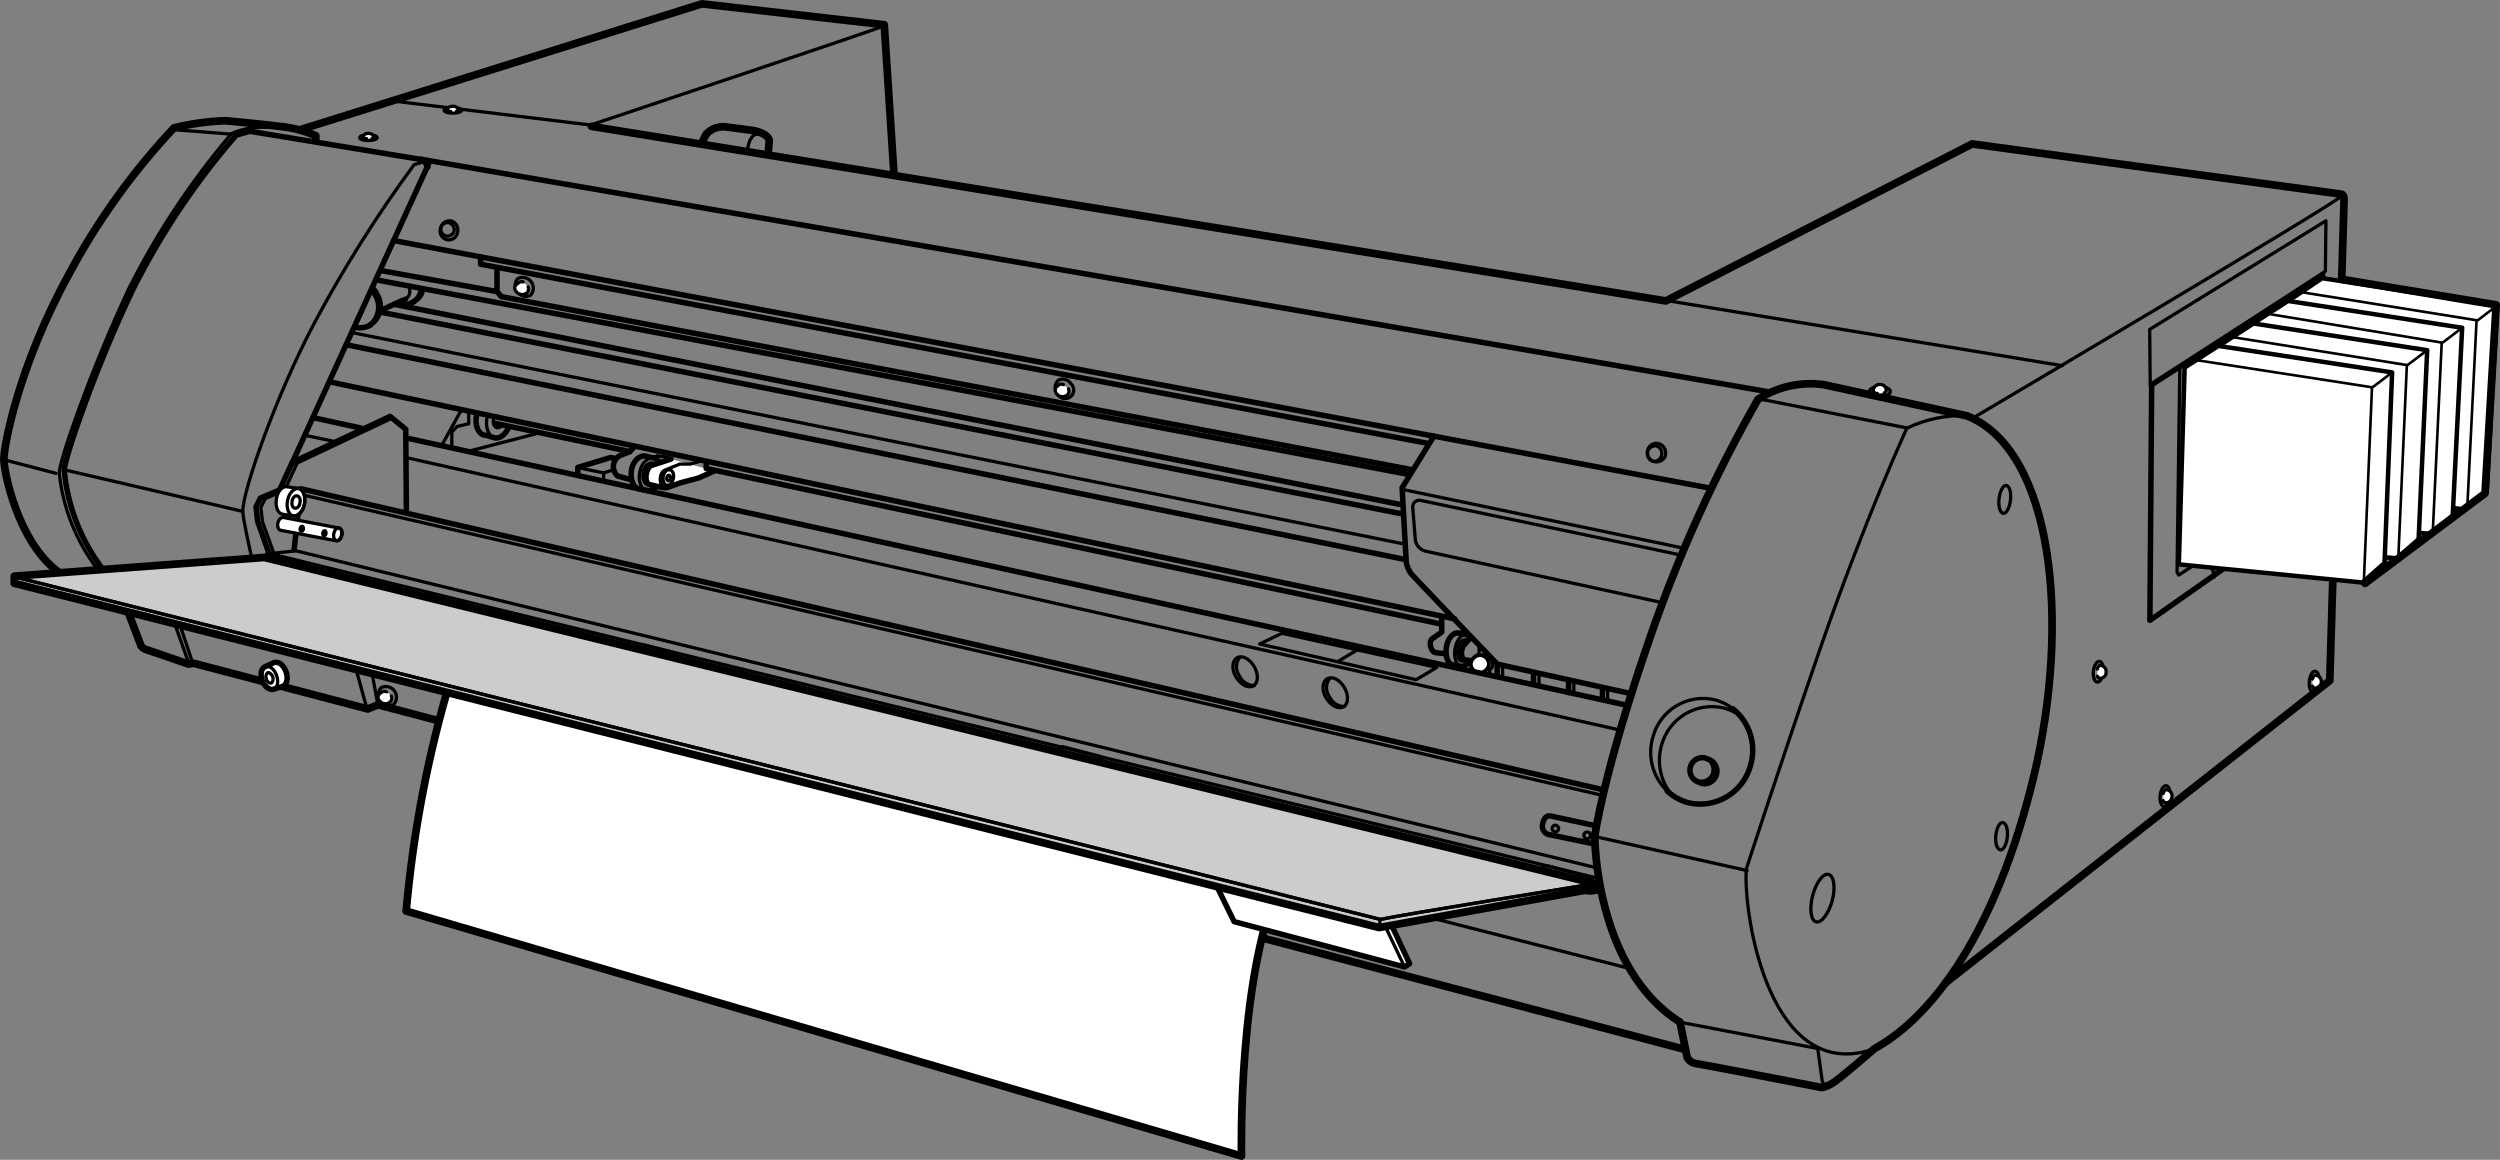 <?xml version="1.0" encoding="UTF-8"?><svg id="_イヤー_1" xmlns="http://www.w3.org/2000/svg" width="80.21mm" height="37.21mm" viewBox="0 0 227.37 105.48"><rect x="0" y="0" width="227.37" height="105.48" fill="#808080" stroke="none"/><defs><style>.cls-1{stroke-width:.41px;}.cls-1,.cls-2,.cls-3,.cls-4,.cls-5,.cls-6,.cls-7,.cls-8{stroke:#000;stroke-linecap:round;stroke-linejoin:round;}.cls-1,.cls-4,.cls-5,.cls-8{fill:#fff;}.cls-2,.cls-3,.cls-6,.cls-7{fill:none;}.cls-2,.cls-4{stroke-width:.5px;}.cls-3,.cls-8{stroke-width:.7px;}.cls-5,.cls-7{stroke-width:.3px;}.cls-6{stroke-width:.24px;}.cls-9{fill:#ccc;}</style></defs><g id="_イヤー_1-2"><path class="cls-7" d="M87.61,76.68c.41-.2,.9-.07,1.14,.32,.31,.3,.32,.79,.03,1.1-.3,.31-.79,.32-1.1,.03-.07-.06-.12-.14-.16-.22-.31-.37-.26-.91,.09-1.22Z"/><path class="cls-5" d="M88.55,77.43c.08,.2,.03,.42-.14,.56-.29,.23-.72,.18-.95-.11h0c-.31-.44,0-.68,.26-.84,.12-.05,.25-.05,.37,0"/><path class="cls-3" d="M11.69,55.76l1.14,2.99c.12,.16,.29,.28,.48,.34,.3,.08,3.83,1.31,3.83,1.31l.45-.08,15.85,4.16,.94-.38,118.88,31.35"/><path class="cls-8" d="M40.56,63.24c-1.82,6.41-3.03,12.98-3.62,19.62l75.97,22.28s-.38-17.14,3.82-25.52"/><polyline class="cls-4" points="110.66 80.59 112.24 83.82 127.74 87.94 128.2 87.64 126.62 84.27"/><polygon class="cls-9" points="144.96 80.82 125.42 84.36 1.3 53.05 1.3 52.4 24.02 50.7 144.9 80.32 144.96 80.82"/><path class="cls-5" d="M134.97,61.06l.25-.22c.25-.3,.22-.74-.07-1.01-.23-.31-.67-.38-.98-.16l-.24,.23c-.27,.28-.27,.72,0,.99,.21,.33,.65,.42,.98,.2,.02-.01,.04-.03,.06-.04Z"/><path class="cls-7" d="M133.99,60.9c-.27-.28-.27-.72,0-.99,.27-.35,.78-.4,1.12-.13,.35,.27,.4,.78,.13,1.12-.27,.35-.78,.4-1.12,.13-.05-.04-.09-.08-.13-.13Z"/><polyline class="cls-2" points="145.8 71.83 27.35 44.45 26.75 49.99"/><line class="cls-7" x1="145.7" y1="72.33" x2="27.25" y2="44.95"/><line class="cls-7" x1="151.5" y1="27.32" x2="187.56" y2="33.26"/><path class="cls-3" d="M159.89,36.31c-3.92,6.88-7.2,14.1-9.79,21.58-4.3,12.38-5.06,18.18-5.06,18.18,0,0,0,12,7.75,16.89l.65,3.18c.15,.33,.46,.55,.82,.59,.59,.08,11.42,2.18,11.42,2.18,0,0,.32,0,.99-.4s3.83-3.15,3.83-3.15c5.32-2.92,11.08-10.72,14.46-24.72,3.38-14.01,1.79-29.7-6.07-32.82l-13.05-2.84c-2.09-.28-4.2,.19-5.96,1.35Z"/><path class="cls-7" d="M178.85,37.81c-1.88-.07-3.74,.32-5.43,1.14,0,0-3.79,8.24-7.75,19.67-3.95,11.44-6.85,20.43-6.85,20.43-.29,4.3,2.2,19.9,11.86,16.26"/><line class="cls-7" x1="173.43" y1="38.92" x2="160.14" y2="36.31"/><path class="cls-7" d="M34.66,62.54c.48-.24,1.06-.04,1.3,.44,.18,.36,.12,.8-.16,1.09-.4,.22-.91,.08-1.14-.32-.32-.34-.32-.87,0-1.21Z"/><path class="cls-5" d="M35.59,63.3c.09,.19,.04,.42-.13,.56-.29,.23-.7,.18-.93-.1l-.02-.02c-.32-.42,0-.66,.25-.82,.12-.06,.26-.06,.38,0"/><path class="cls-7" d="M47.1,25.33c.48-.24,1.06-.04,1.3,.44,.18,.36,.12,.8-.16,1.09-.41,.2-.9,.07-1.14-.32-.33-.33-.33-.88,0-1.21Z"/><path class="cls-5" d="M48.03,26.09c.09,.19,.04,.42-.13,.56-.3,.23-.73,.17-.96-.13-.31-.43,0-.67,.26-.82,.1-.08,.24-.1,.37-.06"/><path class="cls-2" d="M33.88,26.16c.16,.18,.3,.38,.4,.61,.59,.94,.31,2.19-.63,2.79"/><path class="cls-7" d="M33.74,26.39c.11,.15,.21,.31,.3,.48,.58,.95,.3,2.19-.64,2.79"/><path class="cls-2" d="M32.37,29.77c.38,.08,.78,.04,1.14-.11l.18-.1"/><path class="cls-2" d="M38.44,26.37c-.11,.46-.41,.85-.83,1.06"/><path class="cls-7" d="M38.23,26.29c-.08,.53-.4,1-.88,1.25"/><path class="cls-2" d="M36.32,27.65c.38,.08,.78,.04,1.14-.11l.18-.1"/><path class="cls-7" d="M96.25,34.58c.4-.21,.9-.08,1.14,.31,.32,.28,.35,.78,.07,1.1-.28,.32-.78,.35-1.1,.07-.08-.07-.15-.16-.19-.26-.31-.36-.27-.9,.08-1.21Z"/><path class="cls-5" d="M97.18,35.37c.09,.2,.04,.43-.13,.57-.29,.23-.72,.17-.95-.12h0c-.32-.44,0-.68,.25-.84,.12-.06,.25-.06,.37,0"/><path class="cls-7" d="M112.52,59.82c.46-.26,1.14,.1,1.55,.81s.37,1.49-.09,1.75-1.14-.1-1.57-.81-.35-1.49,.1-1.75Z"/><path class="cls-7" d="M114.09,62.35c-.59,.01-1.12-.33-1.36-.87-.37-.5-.37-1.17,0-1.67"/><path class="cls-7" d="M120.72,61.73c.46-.26,1.14,.09,1.55,.8s.37,1.49-.09,1.75-1.14-.1-1.57-.8-.35-1.5,.1-1.75Z"/><path class="cls-7" d="M122.28,64.26c-.59,0-1.12-.34-1.36-.88-.37-.5-.37-1.17,0-1.67"/><path class="cls-7" d="M190.74,62.03c-.25,0-.4-.47-.35-.98s.3-.93,.55-.9,.4,.47,.34,.98-.27,.93-.54,.9Z"/><path class="cls-5" d="M190.74,60.85c.07-.21,.18-.35,.3-.34,.31,.03,.53,.3,.51,.61v.03c0,.29-.23,.53-.52,.53-.03,0-.07,0-.1,0-.08,0-.14-.08-.18-.18"/><path class="cls-7" d="M196.81,73.35c-.24,0-.4-.48-.35-.99s.3-.93,.55-.9,.4,.47,.35,.99-.3,.93-.55,.9Z"/><path class="cls-5" d="M196.74,72.17c.07-.22,.18-.37,.3-.35,.31,.04,.54,.32,.5,.63h0c0,.3-.23,.55-.53,.55-.03,0-.06,0-.09,0-.08,0-.14-.08-.18-.19"/><path class="cls-7" d="M210.37,62.93c-.24,0-.4-.47-.34-.99s.29-.93,.54-.89,.4,.47,.35,.98-.3,.93-.55,.9Z"/><path class="cls-5" d="M210.31,61.76c.07-.22,.18-.35,.3-.34,.31,.03,.53,.3,.51,.61v.03c0,.29-.23,.53-.52,.53-.03,0-.07,0-.1,0-.08,0-.14-.08-.18-.19"/><path class="cls-7" d="M211.13,47.71c-.25,0-.4-.46-.35-.98s.3-.93,.55-.9,.4,.47,.34,.99-.29,.93-.54,.89Z"/><path class="cls-5" d="M211.06,46.54c.06-.21,.17-.35,.3-.34,.31,.04,.54,.33,.5,.64,0,.3-.23,.54-.53,.54-.03,0-.07,0-.1,0-.07,0-.13-.08-.17-.19"/><path class="cls-7" d="M171.92,35.61c0,.25-.42,.45-.95,.45s-.95-.19-.95-.45,.42-.46,.95-.46,.95,.22,.95,.46Z"/><path class="cls-5" d="M170.75,35.79c-.22,0-.38-.14-.38-.26,0-.32,.27-.57,.58-.56h.01c.29-.03,.55,.18,.58,.46,0,.03,0,.06,0,.1,0,.08-.07,.15-.17,.21"/><path class="cls-7" d="M182.85,45.48c-.08,.7-.38,1.25-.66,1.21s-.46-.63-.38-1.33,.38-1.25,.66-1.21,.46,.63,.38,1.33Z"/><path class="cls-7" d="M182.56,76.15c-.08,.7-.38,1.23-.66,1.14s-.46-.62-.38-1.33,.37-1.23,.66-1.14,.46,.62,.38,1.33Z"/><path class="cls-7" d="M166.64,81.92c-.32,1.14-.96,2.04-1.46,1.92s-.63-1.2-.32-2.39,.96-2.06,1.45-1.92,.64,1.19,.33,2.39Z"/><path class="cls-7" d="M152.75,92.96l12.57,2.4,.4,2.9c.03,.25,.25,.43,.5,.41,.09,0,.18-.05,.25-.11"/><line class="cls-7" x1="158.9" y1="79.18" x2="145" y2="76.07"/><path class="cls-2" d="M145.21,75.12l-4.2-.91s-.55-.15-.7,.7c-.13,.42,.1,.86,.52,.99h.03l4.15,.86"/><path class="cls-7" d="M141.76,75.35c0,.16-.13,.3-.3,.3h0c-.16,0-.3-.13-.3-.3h0c0-.16,.12-.29,.27-.3,0,0,.02,0,.02,0,.16,0,.3,.13,.3,.3h0Z"/><path class="cls-7" d="M144.66,75.98c0,.17-.14,.31-.31,.31s-.31-.14-.31-.31,.14-.31,.31-.31h0c.17,0,.31,.14,.31,.31Z"/><path class="cls-2" d="M157.6,64.46c1.52,1.22,2.16,3.23,1.62,5.11-.65,2.51-3.19,4.04-5.71,3.43-.7-.2-1.35-.56-1.88-1.06"/><path class="cls-7" d="M151.61,71.92c-1.29-1.25-1.79-3.1-1.3-4.83,.64-2.52,3.19-4.05,5.71-3.43,.57,.16,1.1,.42,1.57,.79"/><path class="cls-7" d="M155.77,70.3c-.19,.57-.8,.88-1.37,.7s-.88-.8-.7-1.37c.18-.55,.76-.86,1.32-.71,.57,.19,.9,.8,.74,1.38Z"/><path class="cls-2" d="M155.42,69.07s-.3-.13-.4-.15c-.62-.1-1.21,.32-1.31,.95-.09,.53,.21,1.05,.72,1.25,0,0,.3,.11,.4,.15,.62,.1,1.21-.32,1.31-.95,.09-.53-.21-1.05-.72-1.25Z"/><path class="cls-7" d="M152.04,72.29c-1.02-1.24-1.37-2.91-.94-4.46,.65-2.51,3.19-4.04,5.71-3.43,.5,.14,.97,.36,1.39,.66"/><path class="cls-7" d="M179.37,38.06s34.78-20.56,33.67-20.32"/><path class="cls-7" d="M144.96,80.38s-17.39,2.79-19.42,3.24L1.45,52.5"/><polygon class="cls-3" points="144.96 80.82 125.42 84.36 1.3 53.05 1.3 52.4 24.02 50.7 144.9 80.32 144.96 80.82"/><path class="cls-7" d="M144.96,80.38s-17.39,2.79-19.42,3.24L1.45,52.5"/><line class="cls-7" x1="125.53" y1="83.62" x2="125.42" y2="84.36"/><path class="cls-7" d="M27.87,51.63c.08-.26-.3-.48-.3-.48l-3.05-.8c-.34-.1-.5,.34-.5,.34l3.85,.94Z"/><path class="cls-7" d="M61.85,59.92c.08-.26-.3-.49-.3-.49l-3.05-.8c-.34-.09-.49,.35-.49,.35l3.84,.94Z"/><path class="cls-7" d="M100.32,69.28c.08-.26-.3-.49-.3-.49l-3.31-.87c-.34-.1-.5,.34-.5,.34l4.11,1.02Z"/><path class="cls-7" d="M144.83,80.26c.07-.26-.3-.49-.3-.49l-3.8-1.03c-.34-.09-.49,.35-.49,.35l4.59,1.17Z"/><polyline class="cls-7" points="145.13 78.91 26.93 50.1 24.52 50.35"/><line class="cls-7" x1="24.62" y1="50.37" x2="145.36" y2="79.89"/><polyline class="cls-7" points="143.71 81.12 144.64 81.23 145.54 81.12"/><path class="cls-5" d="M30.8,48.02l-5.04-.96c-.21,0-.42,.19-.49,.51s.06,.63,.26,.66l5.04,.95c.21,0,.42-.18,.49-.51s-.01-.62-.26-.65Z"/><path class="cls-7" d="M27.59,48.11c0,.13-.1,.22-.18,.21s-.14-.13-.11-.25,.1-.22,.18-.21,.13,.13,.11,.25Z"/><path class="cls-7" d="M29.65,48.51c0,.13-.1,.22-.18,.21s-.14-.13-.11-.25,.1-.22,.18-.21,.11,.13,.11,.25Z"/><path class="cls-7" d="M31.1,48.67c-.07,.33-.29,.56-.49,.51s-.32-.33-.25-.66,.27-.55,.48-.5,.32,.33,.26,.65Z"/><polyline class="cls-2" points="24.42 50.21 23.43 47.41 23.28 46.1 23.68 45.3 25.43 44.56 26.57 42.06 35.47 37.87 36.9 39.04 36.96 46.61"/><polyline class="cls-7" points="24.88 50.25 23.87 47.45 23.72 46.16 24.12 45.35 25.87 44.61 27.03 42.11 35.57 38.07"/><path class="cls-5" d="M27.12,44.42l-1.02-.15c-.42-.08-.87,.42-.97,1.14s.15,1.29,.58,1.36l1.01,.15c.43,.07,.87-.43,.98-1.14s-.16-1.28-.58-1.36Z"/><path class="cls-7" d="M27.7,45.78c-.11,.67-.55,1.14-.98,1.14s-.7-.67-.58-1.36,.55-1.14,.98-1.14,.69,.67,.58,1.36Z"/><path class="cls-7" d="M27.27,45.72c0,.31-.24,.53-.45,.5s-.31-.31-.26-.62,.25-.54,.45-.5,.37,.31,.26,.62Z"/><path class="cls-2" d="M43.36,37.65c-.22,.93,.09,1.78,.67,1.92,.26,0,.67,.19,.94,.25,.48,.11,1.01-.3,1.3-.97"/><path class="cls-7" d="M44.31,37.89v-.09"/><path class="cls-7" d="M44.98,39.81c-.58-.14-.88-.99-.67-1.92"/><path class="cls-7" d="M45.65,38.7c-.1,.14-.26,.22-.43,.19"/><path class="cls-7" d="M45.2,38.9c-.27-.06-.4-.45-.31-.87v-.1"/><line class="cls-2" x1="39.01" y1="14.84" x2="26.52" y2="42.21"/><path class="cls-7" d="M20.98,12.24c-3.63,4.28-6.73,8.97-9.25,13.98-3.43,7.3-6.34,15.63-6.34,16.81,.33,3.2,1.55,6.24,3.51,8.79"/><path class="cls-2" d="M38.91,15.19l-.4-.65-15.78-2.6-1.25,.35c-3.68,4.24-6.82,8.92-9.35,13.94-3.5,7.29-6.29,15.54-6.29,16.53,.3,3.29,1.53,6.43,3.54,9.05"/><path class="cls-7" d="M38.46,14.73l-.8,.25c-3.4,4.61-6.45,9.47-9.14,14.53-3.43,6.52-6.44,15.09-6.44,16.99,0,.65,.79,4.15,.79,4.15"/><line class="cls-7" x1="5.99" y1="42.76" x2="22.03" y2="46.5"/><path class="cls-3" d="M28.72,12.79v-.45c-.95-.41-1.96-.69-2.99-.81-1.85-.24-5.21-.55-5.21-.55-1.58,.05-3.16,.27-4.7,.65-3.76,4.01-6.98,8.49-9.57,13.34C1.6,33.47,.35,40.65,.35,41.76s1.25,7.54,4.99,10.28"/><line class="cls-7" x1=".5" y1="41.85" x2="5.09" y2="43.05"/><path class="cls-7" d="M28.72,12.35s-4.7-1.66-7.73-.16"/><line class="cls-7" x1="20.93" y1="12.19" x2="15.78" y2="11.79"/><line class="cls-2" x1="35.81" y1="21.88" x2="155.55" y2="44.4"/><line class="cls-2" x1="160.99" y1="35.66" x2="38.27" y2="14.48"/><polyline class="cls-3" points="27.32 11.79 63.83 .35 80.42 2.25 81.31 15.93"/><path class="cls-7" d="M35.77,9.19l17.94,2.18S80.42,2.45,80.27,2.39"/><path class="cls-3" d="M53.79,11.49l97.71,15.88,27.86-14.28,33.58,4.57s.25,0,.25,.49-1.3,43.75-1.3,43.75l-34.97,27.51"/><polygon class="cls-7" points="195.51 29.96 211.54 20.08 211.49 24.67 195.56 35.1 195.51 29.96"/><polygon class="cls-2" points="195.69 34.99 211.24 24.98 210.59 45.85 195.53 56.42 195.69 34.99"/><polyline class="cls-7" points="199.66 32.52 199.3 51.55 198.15 52.3 198 52.04 198.25 33.42"/><path class="cls-7" d="M199.41,51.2l1.54,.3c.29,.25,.44,.62,.4,1.01"/><polyline class="cls-7" points="203.5 30.12 203.1 48.8 201.95 49.55 201.81 49.3 202.1 31.02"/><path class="cls-7" d="M203.2,48.46l1.55,.3c.29,.24,.44,.62,.4,.99"/><path class="cls-7" d="M199.41,49.9l2.99,.46s.5,0,.5,.95"/><polyline class="cls-7" points="199.41 49.35 200.95 49.66 201.2 31.42"/><polyline class="cls-7" points="207.14 27.72 206.73 46.34 205.62 47.06 205.48 46.82 205.75 28.57"/><path class="cls-7" d="M206.82,46.01l1.49,.29c.28,.24,.42,.6,.39,.96"/><path class="cls-7" d="M203.18,47.4l2.88,.43s.48,0,.48,.91"/><path class="cls-7" d="M206.82,44.8l2.88,.43s.48,0,.48,.91"/><polyline class="cls-7" points="203.18 46.87 204.66 47.16 204.95 29.28"/><polyline class="cls-7" points="206.88 44.38 208.36 44.66 208.65 26.77"/><line class="cls-7" x1="126.1" y1="84.49" x2="127.74" y2="87.94"/><line class="cls-7" x1="33.87" y1="61.41" x2="34.35" y2="64.01"/><line class="cls-7" x1="33.38" y1="64.49" x2="32.41" y2="60.97"/><line class="cls-7" x1="17.53" y1="60.33" x2="16.37" y2="56.84"/><line class="cls-7" x1="15.92" y1="56.81" x2="17.2" y2="60.41"/><path class="cls-4" d="M24.89,62.68l.83-.26c.38-.15,.5-.74,.29-1.34s-.71-.96-1.09-.82c-.17,.07-.64,.31-.8,.37-.37,.14-.48,.71-.27,1.27s.67,.89,1.04,.79Z"/><path class="cls-7" d="M23.85,61.89c-.21-.56-.09-1.14,.27-1.27s.82,.22,1.03,.79,.09,1.14-.26,1.27-.82-.22-1.04-.79Z"/><path class="cls-7" d="M24.22,61.77c-.1-.26,0-.51,.11-.58s.38,.1,.47,.35,0,.51-.13,.58-.37-.1-.46-.35Z"/><line class="cls-7" x1="130.47" y1="83.56" x2="148.16" y2="88.07"/><line class="cls-7" x1="36.99" y1="41.63" x2="147.25" y2="66.38"/><line class="cls-7" x1="27.87" y1="39.62" x2="30.42" y2="40.15"/><line class="cls-2" x1="32.82" y1="38.93" x2="28.63" y2="38.02"/><line class="cls-2" x1="147.95" y1="64.14" x2="36.98" y2="39.84"/><polyline class="cls-2" points="45.2 24.43 45.2 26.52 45.6 26.98 128.37 42.71"/><polyline class="cls-2" points="43.71 23.38 43.71 24.03 129.78 40.31"/><line class="cls-2" x1="34.3" y1="25.47" x2="128.18" y2="43.16"/><line class="cls-2" x1="34.76" y1="24.63" x2="45.2" y2="26.52"/><line class="cls-2" x1="35.91" y1="27.69" x2="127.48" y2="45.91"/><line class="cls-2" x1="34.52" y1="28.37" x2="127.63" y2="46.76"/><path class="cls-7" d="M37.24,26.16s.18,.7-.3,.99"/><path class="cls-2" d="M36.86,27.21c-.06,0-2.28,1.05-2.28,1.05"/><line class="cls-7" x1="32.12" y1="30.27" x2="127.82" y2="49.5"/><line class="cls-2" x1="31.57" y1="31.37" x2="127.67" y2="50.86"/><line class="cls-2" x1="132.32" y1="56.29" x2="30.17" y2="34.77"/><polygon class="cls-7" points="116.58 57.6 114.56 58.57 128.79 61.82 130.67 60.7 116.58 57.6"/><line class="cls-7" x1="121.72" y1="60.14" x2="123.4" y2="59.13"/><path class="cls-2" d="M130.4,39.68l-2.88,4.68,.38,6.85c.09,.33,.22,.65,.41,.94,.22,.26,7.86,8.25,7.86,8.25l12.06,2.66"/><line class="cls-7" x1="127.59" y1="44.52" x2="153.04" y2="49.84"/><path class="cls-7" d="M152.85,50.48c.1,0-23.6-4.96-23.6-4.96-.31-.09-.65,.09-.74,.4-.03,.09-.03,.18-.02,.27l.23,2.91c.07,.49,.42,.89,.9,1.02l21.42,4.66"/><line class="cls-2" x1="136.17" y1="60.41" x2="136.17" y2="61.46"/><line class="cls-7" x1="136.66" y1="60.51" x2="136.66" y2="61.64"/><line class="cls-2" x1="139.47" y1="61.18" x2="139.47" y2="62.24"/><line class="cls-7" x1="139.97" y1="61.3" x2="139.97" y2="62.43"/><line class="cls-2" x1="142.66" y1="61.94" x2="142.66" y2="62.99"/><line class="cls-7" x1="143.14" y1="62.05" x2="143.14" y2="63.17"/><line class="cls-2" x1="145.74" y1="62.58" x2="145.74" y2="63.63"/><line class="cls-7" x1="146.21" y1="62.69" x2="146.21" y2="63.81"/><line class="cls-7" x1="134.52" y1="59.52" x2="134.52" y2="58.87"/><polyline class="cls-7" points="135.72 60.02 135.72 60.69 135.49 60.92 135.49 61.26"/><path class="cls-2" d="M131.12,56.13v1.35s-.38,.3-.83,.59-.1,1.28,.26,1.28c.32,.05,.65,.09,.97,.1"/><path class="cls-2" d="M133.74,58l-.48,.54c-.23,.22-.35,.54-.34,.86,0,.61,.34,.61,.34,.61l.48,.1"/><path class="cls-7" d="M132.91,60.6c-.45-.07-.71-.77-.58-1.57s.57-1.38,1.02-1.31"/><path class="cls-7" d="M133.24,60.06c-.08,.06-.17,.08-.26,.07-.3,0-.47-.51-.39-1.05s.38-.94,.67-.89c.07,.01,.13,.04,.18,.09"/><path class="cls-2" d="M133.75,58.04c-.08-.17-.23-.29-.41-.32l-.78-.16c-.45,0-.9,.54-1.02,1.33s.14,1.5,.58,1.57l.78,.15c.27,0,.56-.17,.75-.54"/><path class="cls-7" d="M60.12,43.36c-.17,.82-.73,1.39-1.27,1.28s-.83-.88-.67-1.7,.73-1.39,1.27-1.27,.83,.83,.67,1.69Z"/><path class="cls-7" d="M59.8,43.26c-.11,.56-.49,.94-.85,.86s-.56-.58-.46-1.14,.49-.94,.86-.87,.56,.61,.45,1.15Z"/><path class="cls-2" d="M59.45,41.64c-.16,0-.57-.11-.75-.16-.54-.11-1.14,.46-1.27,1.28s.14,1.59,.67,1.7l.75,.15c.54,.11,1.14-.46,1.27-1.28s-.14-1.58-.67-1.69Z"/><line class="cls-7" x1="132.81" y1="57.57" x2="133.09" y2="57.32"/><path class="cls-4" d="M61.02,41.75l-1.79,.59c-.49,.19-.71,1.58-.15,1.73s1.14,.26,1.14,.26c.16,.04,.33,.04,.49,0l1.14-.41,1.69-.45,1.43-.64"/><path class="cls-2" d="M57.39,43.63l-1.23-.34c-.47-.42-.51-1.14-.09-1.61,.12-.13,.26-.23,.42-.29l.79-.31,.41-.45"/><path class="cls-7" d="M60.58,44.33c-.64,.11-.75-1.35-.08-1.58l1.31-.54h.97l1.01-.3"/><path class="cls-7" d="M60.76,41.59l-1.01-.14c-.06,.06-.14,.09-.23,.1"/><path class="cls-7" d="M60.97,43.51c0,.14-.13,.24-.22,.22-.1-.06-.15-.18-.1-.29,0-.14,.11-.23,.21-.22,.11,.05,.16,.18,.11,.29Z"/><path class="cls-7" d="M61.23,43.52c-.07,.39-.34,.65-.59,.61s-.39-.42-.32-.81,.35-.65,.61-.59,.39,.41,.31,.8Z"/><polyline class="cls-2" points="64.23 42.06 64.23 42.61 131.02 56.75"/><line class="cls-2" x1="57.28" y1="41.07" x2="45.05" y2="38.51"/><polyline class="cls-2" points="56 41.71 55.54 41.61 52.55 42.51 52.55 43.11"/><polyline class="cls-7" points="52.7 42.56 54.9 43.01 55.7 42.76"/><line class="cls-7" x1="54.9" y1="43.01" x2="54.9" y2="43.76"/><line class="cls-7" x1="48.78" y1="39.44" x2="42.73" y2="41.01"/><polyline class="cls-7" points="42.63 37.39 42.63 38.54 41.56 38.79 41.09 39.31 41.09 40.63"/><line class="cls-7" x1="41.96" y1="37.28" x2="40.21" y2="40.44"/><path class="cls-7" d="M41.97,10.03c0,.15-.35,.26-.79,.26s-.79-.11-.79-.26,.35-.26,.79-.26,.79,.13,.79,.26Z"/><path class="cls-5" d="M41,10.14c-.18,0-.31-.08-.31-.16s.09-.32,.49-.32,.49,.24,.49,.32-.06,.09-.15,.13"/><path class="cls-7" d="M34.3,12.52c0,.15-.35,.26-.8,.26s-.79-.11-.79-.26,.35-.26,.79-.26,.8,.1,.8,.26Z"/><path class="cls-5" d="M33.33,12.61c-.18,0-.31-.08-.31-.15s.09-.33,.48-.33,.49,.24,.49,.33-.06,.08-.14,.11"/><path class="cls-7" d="M41.61,21.13c-.06,.44-.47,.74-.9,.68s-.74-.47-.68-.9c0-.05,.02-.09,.03-.13,.08-.46,.51-.76,.97-.69,.44,.13,.7,.59,.58,1.04Z"/><path class="cls-7" d="M41.29,21.05c-.11,.32-.46,.5-.78,.39-.32-.11-.5-.46-.39-.78,.1-.3,.41-.47,.72-.4,.34,.1,.54,.46,.45,.8Z"/><path class="cls-7" d="M151.45,41.48c-.17,.43-.67,.64-1.1,.47-.43-.17-.64-.67-.47-1.1,.15-.38,.55-.6,.95-.51,.48,.13,.76,.61,.63,1.09,0,.02,0,.04-.02,.05Z"/><path class="cls-7" d="M151.12,41.4c-.07,.37-.43,.62-.8,.56-.38-.13-.58-.55-.45-.93,.11-.32,.43-.52,.77-.48,.36,.11,.58,.49,.48,.86Z"/><path class="cls-3" d="M63.79,13.07l.43-.86c.5-.55,1.26-.79,1.99-.64l2.22,.29c.88,.13,1.58,.57,1.53,1.01s-.07,.78-.07,.78"/><path class="cls-7" d="M69.08,12.21s-.79-.29-1.07,1.22"/></g><g id="_イヤー_2"><polygon class="cls-1" points="211.2 25.3 227.12 27.78 226.16 44.73 224.25 46.34 207.77 44.5 208.43 27.16 211.2 25.3"/><polyline class="cls-6" points="209.28 26.57 225.33 29.14 227.12 27.78"/><line class="cls-6" x1="225.24" y1="29.14" x2="224.4" y2="46.08"/><polygon class="cls-1" points="208.1 27.37 223.93 29.81 223.07 46.89 221.12 48.56 204.07 47.09 204.68 29.57 208.1 27.37"/><polyline class="cls-6" points="206.18 28.53 222.14 31.17 223.93 29.81"/><line class="cls-6" x1="222.07" y1="31.17" x2="221.26" y2="48.34"/><polygon class="cls-1" points="204.95 29.42 220.75 31.85 219.97 49.04 217.98 50.78 201.17 49.21 201.73 31.5 204.95 29.42"/><polyline class="cls-6" points="202.98 30.65 218.95 33.21 220.75 31.85"/><line class="cls-6" x1="218.9" y1="33.21" x2="218.13" y2="50.61"/><polygon class="cls-1" points="201.76 31.46 217.56 33.87 216.87 51.2 214.85 52.98 198.16 51.33 198.69 33.43 201.76 31.46"/><polyline class="cls-6" points="199.79 32.76 215.77 35.23 217.56 33.87"/><line class="cls-6" x1="215.73" y1="35.23" x2="214.99" y2="52.88"/></g><g id="_イヤー_4"><polyline class="cls-3" points="212.98 25.4 227.02 27.73 226.01 44.87 215.09 53.06"/></g></svg>